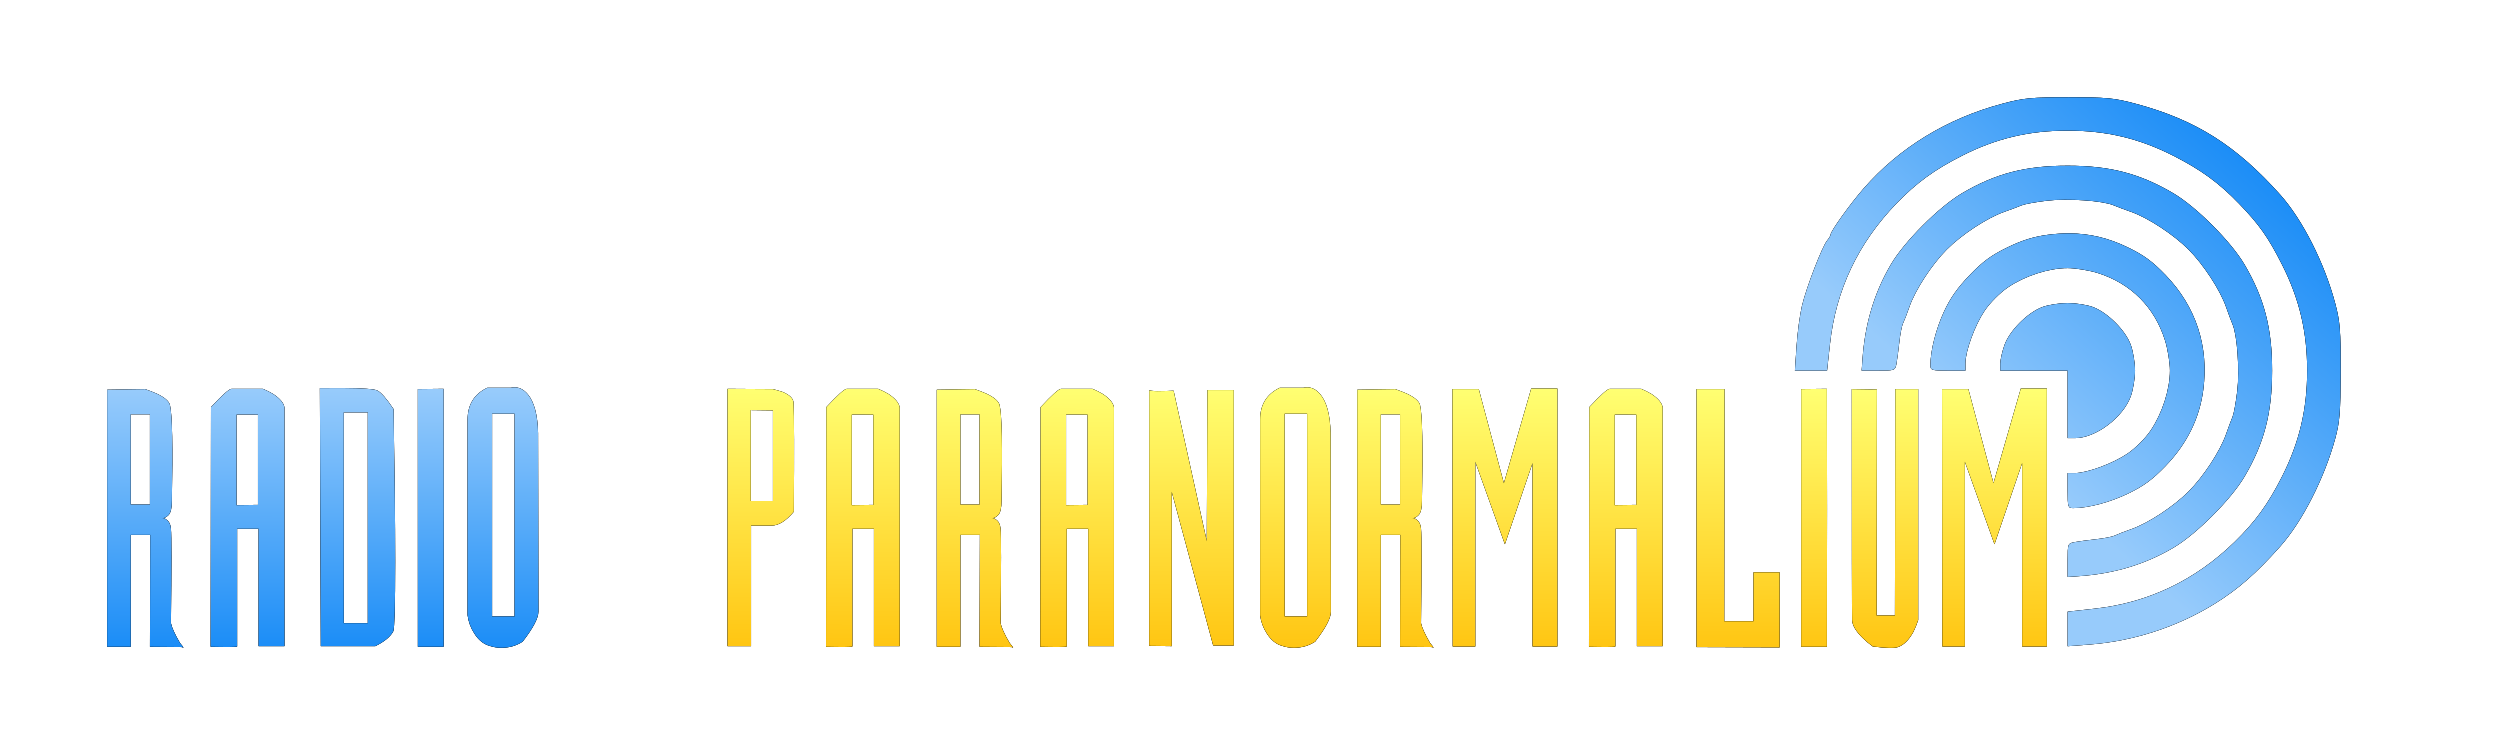 <?xml version="1.0" encoding="UTF-8"?> <svg xmlns="http://www.w3.org/2000/svg" xmlns:cc="http://creativecommons.org/ns#" xmlns:dc="http://purl.org/dc/elements/1.1/" xmlns:rdf="http://www.w3.org/1999/02/22-rdf-syntax-ns#" xmlns:xlink="http://www.w3.org/1999/xlink" width="282.22mm" height="84.667mm" version="1.1" viewBox="0 0 1e3 300"><defs><linearGradient id="a"><stop stop-color="#1b8df7" offset="0"></stop><stop stop-color="#97cbfb" offset="1"></stop></linearGradient><linearGradient id="c" x1="900.48" x2="799.63" y1="68.728" y2="182.68" gradientTransform="translate(20.47 -37.873)" gradientUnits="userSpaceOnUse" xlink:href="#a"></linearGradient><linearGradient id="d" x1="41.993" x2="42.284" y1="263.78" y2="160.97" gradientUnits="userSpaceOnUse" xlink:href="#a"></linearGradient><linearGradient id="b" x1="290.54" x2="290.72" y1="262.98" y2="160.16" gradientUnits="userSpaceOnUse"><stop stop-color="#ffc613" offset="0"></stop><stop stop-color="#ffff72" offset="1"></stop></linearGradient><filter id="f" x="-.045" y="-.182" width="1.09" height="1.364" color-interpolation-filters="sRGB"><feGaussianBlur stdDeviation="16.72"></feGaussianBlur></filter><filter id="e" x="-.045" y="-.182" width="1.09" height="1.364" color-interpolation-filters="sRGB"><feGaussianBlur stdDeviation="16.72"></feGaussianBlur></filter></defs><g transform="translate(398.98 -265.97)"><g transform="matrix(.998 0 0 1 -418.81 298.76)" filter="url(#e)"><g><path d="m849.09 6.127c-15.074 0-18.082 0.289-26.625 2.562-22.241 5.918-41.37 17.595-55.656 33.938-5.337 6.105-13.219 17.062-13.219 18.406 0 0.399-0.601 1.444-1.344 2.312-1.997 2.335-8.345 18.717-10.125 26.125-0.851 3.544-1.837 10.856-2.188 16.219l-0.656 9.75h6.438 6.438l1.188-10.75c2.317-21.358 11.284-40.286 26.625-56.094 8.101-8.347 15.218-13.515 26.375-19.156 13.605-6.879 26.766-10 42.25-10 15.484 0 28.645 3.121 42.25 10 11.162 5.644 18.285 10.812 26.375 19.156 8.174 8.431 11.801 13.57 17.344 24.531 6.91 13.665 10.031 26.805 10.031 42.312 0 15.484-3.121 28.645-10 42.25-5.642 11.157-10.809 18.274-19.156 26.375-15.808 15.341-34.736 24.308-56.094 26.625l-10.75 1.188v6.906 6.906l9.25-0.719c17.344-1.357 34.978-7.146 49.75-16.312 9.398-5.832 16.49-12.022 26.188-22.875 8.78-9.826 17.635-27.148 22-43 1.857-6.743 2.172-10.557 2.219-26.844 0.048-16.604-0.234-20.066-2.188-27.406-4.277-16.071-13.079-33.442-22.031-43.438-17.721-19.787-34.005-30.017-58.125-36.438-8.448-2.249-11.524-2.531-26.562-2.531zm-0.5 27.375c-16.934 0-28.951 3.129-42.406 11.062-9.154 5.398-23.041 19.272-28.406 28.375-6.768 11.484-10.481 23.966-11.438 38.25l-0.312 4.25h6.719c6.514 0 6.716-0.075 7.219-2.75 0.284-1.512 0.796-5.405 1.156-8.656s1.018-6.626 1.469-7.5 1.607-3.844 2.562-6.594c2.344-6.745 8.998-16.936 15-22.938 5.983-5.983 16.169-12.656 22.938-15.031 2.75-0.965 5.9-2.144 7-2.625s5.713-1.33 10.25-1.875c8.289-0.996 22.468 0.002 26.75 1.875 1.1 0.481 4.25 1.66 7 2.625 6.769 2.376 16.954 9.048 22.938 15.031 5.983 5.983 12.656 16.169 15.031 22.938 0.965 2.75 2.144 5.9 2.625 7 1.873 4.282 2.871 18.461 1.875 26.75-0.545 4.537-1.394 9.15-1.875 10.25-0.481 1.1-1.66 4.25-2.625 7-2.376 6.769-9.048 16.923-15.031 22.906-6.002 6.002-16.193 12.687-22.938 15.031-2.75 0.956-5.72 2.112-6.594 2.562-0.874 0.451-4.249 1.109-7.5 1.469-3.251 0.36-7.144 0.872-8.656 1.156-2.675 0.503-2.75 0.705-2.75 7.219v6.688l4.25-0.281c14.284-0.956 26.766-4.7 38.25-11.469 9.103-5.365 22.977-19.221 28.375-28.375 7.933-13.455 11.062-25.472 11.062-42.406s-3.129-28.951-11.062-42.406c-5.424-9.199-19.27-23.045-28.469-28.469-13.455-7.933-25.472-11.062-42.406-11.062zm0.562 27.062c-2.737-0.009-5.545 0.176-8.469 0.562-5.696 0.752-10.23 2.147-16.25 5.062-6.469 3.132-9.866 5.644-15.125 11.094-4.865 5.041-7.786 9.187-10.312 14.656-3.217 6.963-5.391 15.484-5.406 21.25 0 2.12 0.406 2.25 7 2.25h7v-2.906c0-4.904 3.822-15.316 7.75-21.094 2.154-3.169 6.081-7.096 9.25-9.25 6.861-4.664 16.438-7.75 24-7.75 3.184 0 8.661 0.894 12.156 2 13.252 4.193 22.65 13.592 26.844 26.844 1.106 3.495 2 8.972 2 12.156 0 7.562-3.086 17.139-7.75 24-2.155 3.169-6.081 7.064-9.25 9.219-5.778 3.928-16.19 7.781-21.094 7.781h-2.906v7c0 6.594 0.13 7.005 2.25 7 6.113-0.016 14.747-2.318 22.094-5.875 6.252-3.027 9.728-5.602 14.938-11 8.485-8.791 13.55-18.958 15.062-30.375 2.311-17.44-2.913-33.317-15.062-45.906-5.259-5.449-8.656-7.962-15.125-11.094-7.834-3.793-15.383-5.597-23.594-5.625zm-0.562 27.875c-3.278 0-7.87 0.721-10.219 1.625-5.963 2.296-13.031 9.401-15.094 15.156-0.931 2.597-1.69 5.956-1.688 7.469v2.75h13.5 13.5v13.5 13.5h2.969c8.28 0 19.294-8.271 22.344-16.781 0.931-2.597 1.688-7.194 1.688-10.219s-0.757-7.621-1.688-10.219c-2.063-5.755-9.13-12.861-15.094-15.156-2.349-0.904-6.941-1.625-10.219-1.625z"></path><g transform="matrix(3.225 0 0 3.225 -917.76 44.222)"><path transform="matrix(.31 0 0 .31 290.91 -25.455)" d="m205.16 160.09c-0.313 0.03-0.646 0.081-0.969 0.156h-9.406c-5.247 2.494-7.875 6.761-7.875 12.781v78.188c0.344 2.667 1.257 5.108 2.719 7.344 1.633 2.58 3.653 4.219 6.062 4.906 1.548 0.517 3.118 0.781 4.75 0.781 3.184 0 6.038-0.834 8.531-2.469 4.215-5.417 6.312-9.42 6.312-12l-0.125-71.469c-0.173-7.223-1.545-12.372-4.125-15.469-1.729-2.032-3.684-2.958-5.875-2.75zm-68.281 0.25c-2.679-0.019-5.747-0.011-9.188 0.031l0.375 103.22h21.812c3.698-1.806 6.101-3.785 7.219-5.938 0.514-1.118 0.781-10.378 0.781-27.75-3e-5 -16.167-0.228-36.527-0.656-61.125-2.753-4.128-4.91-6.621-6.5-7.438-1.193-0.612-5.805-0.943-13.844-1zm-44.562 0.312c-0.948 1e-4 -3.722 2.441-8.281 7.344l-0.125 95.844c6.449 0.173 9.99 0.135 10.594-0.125v-47.094c2.407 5e-5 5.271 5e-5 8.625 0v46.969h10.344c-3e-5 -63.3-3e-5 -95.125 0-95.469-0.257-1.806-1.781-3.6-4.531-5.406-1.118-0.688-2.49-1.375-4.125-2.062h-12.5zm84.969 0-10.312 0.125v103.06h10.312c0.087-39.217 0.087-73.603 0-103.19zm-119.66 0.125-15.219 0.25v102.81h9.438v-44.75h7.844l-0.125 44.75 12.906 0.125c0.344 0.257 0.531 0.365 0.531 0.281-0.087-0.26-0.577-0.906-1.438-1.938-2.063-3.525-3.25-6.153-3.594-7.875 0.257-22.619 0.257-35.232 0-37.812-0.173-1.806-0.819-3.031-1.938-3.719-0.43-0.344-0.962-0.531-1.562-0.531 0.774 0.087 1.628-0.315 2.531-1.219 0.903-0.904 1.344-2.826 1.344-5.75 0.43-21.671 0.166-34.441-0.781-38.312-0.43-1.548-2.187-3.038-5.281-4.5-1.375-0.601-2.934-1.211-4.656-1.812zm79.625 9.281h9.656v84.375h-9.656v-84.375zm59.469 0.531h9.031v81.125h-9.031v-81.125zm-144.88 0.25h7.719v36.125h-7.719v-36.125zm43.188 0.062c1.242-0.032 3.844-4.1e-4 7.844 0.062v36.125l-8.625 0.125v-36.25c0.108-0.021 0.367-0.052 0.781-0.062z"></path><path transform="matrix(.31 0 0 .31 290.91 -25.455)" d="m522.88 160.09c-0.313 0.03-0.646 0.081-0.969 0.156h-9.406c-5.247 2.494-7.875 6.761-7.875 12.781v78.188c0.344 2.667 1.257 5.108 2.719 7.344 1.633 2.58 3.653 4.219 6.062 4.906 1.548 0.517 3.118 0.781 4.75 0.781 3.184 0 6.038-0.834 8.531-2.469 4.215-5.417 6.312-9.42 6.312-12l-0.125-71.469c-0.173-7.223-1.545-12.372-4.125-15.469-1.729-2.032-3.684-2.958-5.875-2.75zm90.438 0.438-10.969 37.906-10.062-37.656h-10.562l0.125 102.94h9.031v-73.906l11.875 33 11.094-32.5v73.406h9.938v-103.19h-10.469zm196.28 0-10.969 37.906-10.062-37.656h-10.562l0.125 102.94h9.031v-73.906l11.875 33 11.094-32.5v73.406h9.906v-103.19h-10.438zm-518.47 0.125v102.94h9.406v-48.25h8.25c2.84 5e-5 5.812-1.864 8.906-5.562 0.173-23.907 0.132-38.434-0.125-43.594-0.087-1.635-1.497-3.048-4.25-4.25-1.289-0.43-2.622-0.812-4-1.156l-18.188-0.125zm47.844 0c-0.948 1e-4 -3.691 2.441-8.25 7.344l-0.125 95.844c6.449 0.173 9.959 0.135 10.562-0.125v-47.094c2.407 5e-5 5.302 5e-5 8.656 0v46.969h10.312c-3e-5 -63.3-3e-5 -95.125 0-95.469-0.257-1.806-1.75-3.6-4.5-5.406-1.118-0.688-2.521-1.375-4.156-2.062h-12.5zm85.906 0c-0.948 1e-4 -3.691 2.441-8.25 7.344l-0.125 95.844c6.449 0.173 9.99 0.135 10.594-0.125v-47.094c2.407 5e-5 5.271 5e-5 8.625 0v46.969h10.312c-3e-5 -63.3-3e-5 -95.125 0-95.469-0.257-1.806-1.749-3.6-4.5-5.406-1.118-0.688-2.49-1.375-4.125-2.062h-12.531zm219.97 0c-0.948 1e-4 -3.691 2.441-8.25 7.344l-0.125 95.844c6.449 0.173 9.959 0.135 10.562-0.125v-47.094c2.407 5e-5 5.302 5e-5 8.656 0v46.969h10.312c-3e-5 -63.3-3e-5 -95.125 0-95.469-0.257-1.806-1.75-3.6-4.5-5.406-1.118-0.688-2.49-1.375-4.125-2.062h-12.531zm87 0-10.312 0.125v103.06h10.312c0.087-39.217 0.087-73.603 0-103.19zm-341.62 0.125-15.219 0.25v102.81h9.438v-44.75h7.844l-0.125 44.75 12.906 0.125c0.344 0.257 0.531 0.365 0.531 0.281-0.087-0.26-0.577-0.906-1.438-1.938-2.063-3.525-3.25-6.153-3.594-7.875 0.257-22.619 0.257-35.232 0-37.812-0.173-1.806-0.819-3.031-1.938-3.719-0.43-0.344-0.962-0.531-1.562-0.531 0.774 0.087 1.628-0.315 2.531-1.219 0.903-0.904 1.344-2.826 1.344-5.75 0.43-21.671 0.166-34.441-0.781-38.312-0.43-1.548-2.187-3.038-5.281-4.5-1.375-0.601-2.934-1.211-4.656-1.812zm168.56 0-15.219 0.25v102.81h9.438v-44.75h7.844l-0.125 44.75 12.906 0.125c0.344 0.257 0.531 0.365 0.531 0.281-0.087-0.26-0.577-0.906-1.438-1.938-2.063-3.525-3.25-6.153-3.594-7.875 0.257-22.619 0.257-35.232 0-37.812-0.173-1.806-0.819-3.031-1.938-3.719-0.43-0.344-0.962-0.531-1.562-0.531 0.774 0.087 1.628-0.315 2.531-1.219 0.903-0.904 1.344-2.826 1.344-5.75 0.43-21.671 0.166-34.441-0.781-38.312-0.43-1.548-2.187-3.038-5.281-4.5-1.375-0.601-2.935-1.211-4.656-1.812zm120.81 0v103.19l33.281 0.125v-30.031h-10.438v19.594h-11.75l0.125-92.875h-11.219zm62.25 0c0 60.544 0.038 91.344 0.125 92.375 0.087 2.152 1.531 4.555 4.281 7.219 1.118 1.118 2.451 2.226 4 3.344 5.333 0.69 8.687 0.767 10.062 0.25 2.323-0.774 4.382-2.795 6.188-6.062 0.688-1.375 1.336-2.942 1.938-4.75v-92.375c-3.01 1e-4 -6.062 1e-4 -9.156 0l-0.156 90.562h-7.344l0.125-90.562c-3e-5 0.171-3.354 0.171-10.062 0zm-258.34 0.375-0.25 60.5-13.312-60.25c-1.806 0.087-3.483 0.156-5.031 0.156-1.892 0.087-3.461-0.024-4.75-0.281v102.19l9.031 0.125v-61.781l16.625 61.531h8.25v-102.19h-9.781-0.781zm-183.09 8 8.906 0.125v36.25h-8.906v-36.375zm214.03 1.438h9.031v81.125h-9.031v-81.125zm-130 0.25h7.719v36.125h-7.719v-36.125zm168.56 0h7.719v36.125h-7.719v-36.125zm-211.31 0.062c1.242-0.032 3.875-4.1e-4 7.875 0.062v36.125l-8.656 0.125v-36.25c0.108-0.021 0.367-0.052 0.781-0.062zm85.906 0c1.242-0.032 3.875-4.1e-4 7.875 0.062v36.125l-8.656 0.125v-36.25c0.108-0.021 0.367-0.052 0.781-0.062zm219.97 0c1.242-0.032 3.875-4.1e-4 7.875 0.062v36.125l-8.656 0.125v-36.25c0.108-0.021 0.367-0.052 0.781-0.062z"></path></g></g></g></g><g transform="translate(398.98 -265.97)"><g transform="matrix(.998 0 0 1 -418.81 298.76)" filter="url(#f)"><g><path d="m849.09 6.127c-15.074 0-18.082 0.289-26.625 2.562-22.241 5.918-41.37 17.595-55.656 33.938-5.337 6.105-13.219 17.062-13.219 18.406 0 0.399-0.601 1.444-1.344 2.312-1.997 2.335-8.345 18.717-10.125 26.125-0.851 3.544-1.837 10.856-2.188 16.219l-0.656 9.75h6.438 6.438l1.188-10.75c2.317-21.358 11.284-40.286 26.625-56.094 8.101-8.347 15.218-13.515 26.375-19.156 13.605-6.879 26.766-10 42.25-10 15.484 0 28.645 3.121 42.25 10 11.162 5.644 18.285 10.812 26.375 19.156 8.174 8.431 11.801 13.57 17.344 24.531 6.91 13.665 10.031 26.805 10.031 42.312 0 15.484-3.121 28.645-10 42.25-5.642 11.157-10.809 18.274-19.156 26.375-15.808 15.341-34.736 24.308-56.094 26.625l-10.75 1.188v6.906 6.906l9.25-0.719c17.344-1.357 34.978-7.146 49.75-16.312 9.398-5.832 16.49-12.022 26.188-22.875 8.78-9.826 17.635-27.148 22-43 1.857-6.743 2.172-10.557 2.219-26.844 0.048-16.604-0.234-20.066-2.188-27.406-4.277-16.071-13.079-33.442-22.031-43.438-17.721-19.787-34.005-30.017-58.125-36.438-8.448-2.249-11.524-2.531-26.562-2.531zm-0.5 27.375c-16.934 0-28.951 3.129-42.406 11.062-9.154 5.398-23.041 19.272-28.406 28.375-6.768 11.484-10.481 23.966-11.438 38.25l-0.312 4.25h6.719c6.514 0 6.716-0.075 7.219-2.75 0.284-1.512 0.796-5.405 1.156-8.656s1.018-6.626 1.469-7.5 1.607-3.844 2.562-6.594c2.344-6.745 8.998-16.936 15-22.938 5.983-5.983 16.169-12.656 22.938-15.031 2.75-0.965 5.9-2.144 7-2.625s5.713-1.33 10.25-1.875c8.289-0.996 22.468 0.002 26.75 1.875 1.1 0.481 4.25 1.66 7 2.625 6.769 2.376 16.954 9.048 22.938 15.031 5.983 5.983 12.656 16.169 15.031 22.938 0.965 2.75 2.144 5.9 2.625 7 1.873 4.282 2.871 18.461 1.875 26.75-0.545 4.537-1.394 9.15-1.875 10.25-0.481 1.1-1.66 4.25-2.625 7-2.376 6.769-9.048 16.923-15.031 22.906-6.002 6.002-16.193 12.687-22.938 15.031-2.75 0.956-5.72 2.112-6.594 2.562-0.874 0.451-4.249 1.109-7.5 1.469-3.251 0.36-7.144 0.872-8.656 1.156-2.675 0.503-2.75 0.705-2.75 7.219v6.688l4.25-0.281c14.284-0.956 26.766-4.7 38.25-11.469 9.103-5.365 22.977-19.221 28.375-28.375 7.933-13.455 11.062-25.472 11.062-42.406s-3.129-28.951-11.062-42.406c-5.424-9.199-19.27-23.045-28.469-28.469-13.455-7.933-25.472-11.062-42.406-11.062zm0.562 27.062c-2.737-0.009-5.545 0.176-8.469 0.562-5.696 0.752-10.23 2.147-16.25 5.062-6.469 3.132-9.866 5.644-15.125 11.094-4.865 5.041-7.786 9.187-10.312 14.656-3.217 6.963-5.391 15.484-5.406 21.25 0 2.12 0.406 2.25 7 2.25h7v-2.906c0-4.904 3.822-15.316 7.75-21.094 2.154-3.169 6.081-7.096 9.25-9.25 6.861-4.664 16.438-7.75 24-7.75 3.184 0 8.661 0.894 12.156 2 13.252 4.193 22.65 13.592 26.844 26.844 1.106 3.495 2 8.972 2 12.156 0 7.562-3.086 17.139-7.75 24-2.155 3.169-6.081 7.064-9.25 9.219-5.778 3.928-16.19 7.781-21.094 7.781h-2.906v7c0 6.594 0.13 7.005 2.25 7 6.113-0.016 14.747-2.318 22.094-5.875 6.252-3.027 9.728-5.602 14.938-11 8.485-8.791 13.55-18.958 15.062-30.375 2.311-17.44-2.913-33.317-15.062-45.906-5.259-5.449-8.656-7.962-15.125-11.094-7.834-3.793-15.383-5.597-23.594-5.625zm-0.562 27.875c-3.278 0-7.87 0.721-10.219 1.625-5.963 2.296-13.031 9.401-15.094 15.156-0.931 2.597-1.69 5.956-1.688 7.469v2.75h13.5 13.5v13.5 13.5h2.969c8.28 0 19.294-8.271 22.344-16.781 0.931-2.597 1.688-7.194 1.688-10.219s-0.757-7.621-1.688-10.219c-2.063-5.755-9.13-12.861-15.094-15.156-2.349-0.904-6.941-1.625-10.219-1.625z"></path><g transform="matrix(3.225 0 0 3.225 -917.76 44.222)"><path transform="matrix(.31 0 0 .31 290.91 -25.455)" d="m205.16 160.09c-0.313 0.03-0.646 0.081-0.969 0.156h-9.406c-5.247 2.494-7.875 6.761-7.875 12.781v78.188c0.344 2.667 1.257 5.108 2.719 7.344 1.633 2.58 3.653 4.219 6.062 4.906 1.548 0.517 3.118 0.781 4.75 0.781 3.184 0 6.038-0.834 8.531-2.469 4.215-5.417 6.312-9.42 6.312-12l-0.125-71.469c-0.173-7.223-1.545-12.372-4.125-15.469-1.729-2.032-3.684-2.958-5.875-2.75zm-68.281 0.25c-2.679-0.019-5.747-0.011-9.188 0.031l0.375 103.22h21.812c3.698-1.806 6.101-3.785 7.219-5.938 0.514-1.118 0.781-10.378 0.781-27.75-3e-5 -16.167-0.228-36.527-0.656-61.125-2.753-4.128-4.91-6.621-6.5-7.438-1.193-0.612-5.805-0.943-13.844-1zm-44.562 0.312c-0.948 1e-4 -3.722 2.441-8.281 7.344l-0.125 95.844c6.449 0.173 9.99 0.135 10.594-0.125v-47.094c2.407 5e-5 5.271 5e-5 8.625 0v46.969h10.344c-3e-5 -63.3-3e-5 -95.125 0-95.469-0.257-1.806-1.781-3.6-4.531-5.406-1.118-0.688-2.49-1.375-4.125-2.062h-12.5zm84.969 0-10.312 0.125v103.06h10.312c0.087-39.217 0.087-73.603 0-103.19zm-119.66 0.125-15.219 0.25v102.81h9.438v-44.75h7.844l-0.125 44.75 12.906 0.125c0.344 0.257 0.531 0.365 0.531 0.281-0.087-0.26-0.577-0.906-1.438-1.938-2.063-3.525-3.25-6.153-3.594-7.875 0.257-22.619 0.257-35.232 0-37.812-0.173-1.806-0.819-3.031-1.938-3.719-0.43-0.344-0.962-0.531-1.562-0.531 0.774 0.087 1.628-0.315 2.531-1.219 0.903-0.904 1.344-2.826 1.344-5.75 0.43-21.671 0.166-34.441-0.781-38.312-0.43-1.548-2.187-3.038-5.281-4.5-1.375-0.601-2.934-1.211-4.656-1.812zm79.625 9.281h9.656v84.375h-9.656v-84.375zm59.469 0.531h9.031v81.125h-9.031v-81.125zm-144.88 0.25h7.719v36.125h-7.719v-36.125zm43.188 0.062c1.242-0.032 3.844-4.1e-4 7.844 0.062v36.125l-8.625 0.125v-36.25c0.108-0.021 0.367-0.052 0.781-0.062z"></path><path transform="matrix(.31 0 0 .31 290.91 -25.455)" d="m522.88 160.09c-0.313 0.03-0.646 0.081-0.969 0.156h-9.406c-5.247 2.494-7.875 6.761-7.875 12.781v78.188c0.344 2.667 1.257 5.108 2.719 7.344 1.633 2.58 3.653 4.219 6.062 4.906 1.548 0.517 3.118 0.781 4.75 0.781 3.184 0 6.038-0.834 8.531-2.469 4.215-5.417 6.312-9.42 6.312-12l-0.125-71.469c-0.173-7.223-1.545-12.372-4.125-15.469-1.729-2.032-3.684-2.958-5.875-2.75zm90.438 0.438-10.969 37.906-10.062-37.656h-10.562l0.125 102.94h9.031v-73.906l11.875 33 11.094-32.5v73.406h9.938v-103.19h-10.469zm196.28 0-10.969 37.906-10.062-37.656h-10.562l0.125 102.94h9.031v-73.906l11.875 33 11.094-32.5v73.406h9.906v-103.19h-10.438zm-518.47 0.125v102.94h9.406v-48.25h8.25c2.84 5e-5 5.812-1.864 8.906-5.562 0.173-23.907 0.132-38.434-0.125-43.594-0.087-1.635-1.497-3.048-4.25-4.25-1.289-0.43-2.622-0.812-4-1.156l-18.188-0.125zm47.844 0c-0.948 1e-4 -3.691 2.441-8.25 7.344l-0.125 95.844c6.449 0.173 9.959 0.135 10.562-0.125v-47.094c2.407 5e-5 5.302 5e-5 8.656 0v46.969h10.312c-3e-5 -63.3-3e-5 -95.125 0-95.469-0.257-1.806-1.75-3.6-4.5-5.406-1.118-0.688-2.521-1.375-4.156-2.062h-12.5zm85.906 0c-0.948 1e-4 -3.691 2.441-8.25 7.344l-0.125 95.844c6.449 0.173 9.99 0.135 10.594-0.125v-47.094c2.407 5e-5 5.271 5e-5 8.625 0v46.969h10.312c-3e-5 -63.3-3e-5 -95.125 0-95.469-0.257-1.806-1.749-3.6-4.5-5.406-1.118-0.688-2.49-1.375-4.125-2.062h-12.531zm219.97 0c-0.948 1e-4 -3.691 2.441-8.25 7.344l-0.125 95.844c6.449 0.173 9.959 0.135 10.562-0.125v-47.094c2.407 5e-5 5.302 5e-5 8.656 0v46.969h10.312c-3e-5 -63.3-3e-5 -95.125 0-95.469-0.257-1.806-1.75-3.6-4.5-5.406-1.118-0.688-2.49-1.375-4.125-2.062h-12.531zm87 0-10.312 0.125v103.06h10.312c0.087-39.217 0.087-73.603 0-103.19zm-341.62 0.125-15.219 0.25v102.81h9.438v-44.75h7.844l-0.125 44.75 12.906 0.125c0.344 0.257 0.531 0.365 0.531 0.281-0.087-0.26-0.577-0.906-1.438-1.938-2.063-3.525-3.25-6.153-3.594-7.875 0.257-22.619 0.257-35.232 0-37.812-0.173-1.806-0.819-3.031-1.938-3.719-0.43-0.344-0.962-0.531-1.562-0.531 0.774 0.087 1.628-0.315 2.531-1.219 0.903-0.904 1.344-2.826 1.344-5.75 0.43-21.671 0.166-34.441-0.781-38.312-0.43-1.548-2.187-3.038-5.281-4.5-1.375-0.601-2.934-1.211-4.656-1.812zm168.56 0-15.219 0.25v102.81h9.438v-44.75h7.844l-0.125 44.75 12.906 0.125c0.344 0.257 0.531 0.365 0.531 0.281-0.087-0.26-0.577-0.906-1.438-1.938-2.063-3.525-3.25-6.153-3.594-7.875 0.257-22.619 0.257-35.232 0-37.812-0.173-1.806-0.819-3.031-1.938-3.719-0.43-0.344-0.962-0.531-1.562-0.531 0.774 0.087 1.628-0.315 2.531-1.219 0.903-0.904 1.344-2.826 1.344-5.75 0.43-21.671 0.166-34.441-0.781-38.312-0.43-1.548-2.187-3.038-5.281-4.5-1.375-0.601-2.935-1.211-4.656-1.812zm120.81 0v103.19l33.281 0.125v-30.031h-10.438v19.594h-11.75l0.125-92.875h-11.219zm62.25 0c0 60.544 0.038 91.344 0.125 92.375 0.087 2.152 1.531 4.555 4.281 7.219 1.118 1.118 2.451 2.226 4 3.344 5.333 0.69 8.687 0.767 10.062 0.25 2.323-0.774 4.382-2.795 6.188-6.062 0.688-1.375 1.336-2.942 1.938-4.75v-92.375c-3.01 1e-4 -6.062 1e-4 -9.156 0l-0.156 90.562h-7.344l0.125-90.562c-3e-5 0.171-3.354 0.171-10.062 0zm-258.34 0.375-0.25 60.5-13.312-60.25c-1.806 0.087-3.483 0.156-5.031 0.156-1.892 0.087-3.461-0.024-4.75-0.281v102.19l9.031 0.125v-61.781l16.625 61.531h8.25v-102.19h-9.781-0.781zm-183.09 8 8.906 0.125v36.25h-8.906v-36.375zm214.03 1.438h9.031v81.125h-9.031v-81.125zm-130 0.25h7.719v36.125h-7.719v-36.125zm168.56 0h7.719v36.125h-7.719v-36.125zm-211.31 0.062c1.242-0.032 3.875-4.1e-4 7.875 0.062v36.125l-8.656 0.125v-36.25c0.108-0.021 0.367-0.052 0.781-0.062zm85.906 0c1.242-0.032 3.875-4.1e-4 7.875 0.062v36.125l-8.656 0.125v-36.25c0.108-0.021 0.367-0.052 0.781-0.062zm219.97 0c1.242-0.032 3.875-4.1e-4 7.875 0.062v36.125l-8.656 0.125v-36.25c0.108-0.021 0.367-0.052 0.781-0.062z"></path></g></g></g></g><g transform="translate(398.98 -265.97)"><g transform="matrix(.998 0 0 1 -418.81 298.76)"><g><path d="m849.09 6.127c-15.074 0-18.082 0.289-26.625 2.562-22.241 5.918-41.37 17.595-55.656 33.938-5.337 6.105-13.219 17.062-13.219 18.406 0 0.399-0.601 1.444-1.344 2.312-1.997 2.335-8.345 18.717-10.125 26.125-0.851 3.544-1.837 10.856-2.188 16.219l-0.656 9.75h6.438 6.438l1.188-10.75c2.317-21.358 11.284-40.286 26.625-56.094 8.101-8.347 15.218-13.515 26.375-19.156 13.605-6.879 26.766-10 42.25-10 15.484 0 28.645 3.121 42.25 10 11.162 5.644 18.285 10.812 26.375 19.156 8.174 8.431 11.801 13.57 17.344 24.531 6.91 13.665 10.031 26.805 10.031 42.312 0 15.484-3.121 28.645-10 42.25-5.642 11.157-10.809 18.274-19.156 26.375-15.808 15.341-34.736 24.308-56.094 26.625l-10.75 1.188v6.906 6.906l9.25-0.719c17.344-1.357 34.978-7.146 49.75-16.312 9.398-5.832 16.49-12.022 26.188-22.875 8.78-9.826 17.635-27.148 22-43 1.857-6.743 2.172-10.557 2.219-26.844 0.048-16.604-0.234-20.066-2.188-27.406-4.277-16.071-13.079-33.442-22.031-43.438-17.721-19.787-34.005-30.017-58.125-36.438-8.448-2.249-11.524-2.531-26.562-2.531zm-0.5 27.375c-16.934 0-28.951 3.129-42.406 11.062-9.154 5.398-23.041 19.272-28.406 28.375-6.768 11.484-10.481 23.966-11.438 38.25l-0.312 4.25h6.719c6.514 0 6.716-0.075 7.219-2.75 0.284-1.512 0.796-5.405 1.156-8.656s1.018-6.626 1.469-7.5 1.607-3.844 2.562-6.594c2.344-6.745 8.998-16.936 15-22.938 5.983-5.983 16.169-12.656 22.938-15.031 2.75-0.965 5.9-2.144 7-2.625s5.713-1.33 10.25-1.875c8.289-0.996 22.468 0.002 26.75 1.875 1.1 0.481 4.25 1.66 7 2.625 6.769 2.376 16.954 9.048 22.938 15.031 5.983 5.983 12.656 16.169 15.031 22.938 0.965 2.75 2.144 5.9 2.625 7 1.873 4.282 2.871 18.461 1.875 26.75-0.545 4.537-1.394 9.15-1.875 10.25-0.481 1.1-1.66 4.25-2.625 7-2.376 6.769-9.048 16.923-15.031 22.906-6.002 6.002-16.193 12.687-22.938 15.031-2.75 0.956-5.72 2.112-6.594 2.562-0.874 0.451-4.249 1.109-7.5 1.469-3.251 0.36-7.144 0.872-8.656 1.156-2.675 0.503-2.75 0.705-2.75 7.219v6.688l4.25-0.281c14.284-0.956 26.766-4.7 38.25-11.469 9.103-5.365 22.977-19.221 28.375-28.375 7.933-13.455 11.062-25.472 11.062-42.406s-3.129-28.951-11.062-42.406c-5.424-9.199-19.27-23.045-28.469-28.469-13.455-7.933-25.472-11.062-42.406-11.062zm0.562 27.062c-2.737-0.009-5.545 0.176-8.469 0.562-5.696 0.752-10.23 2.147-16.25 5.062-6.469 3.132-9.866 5.644-15.125 11.094-4.865 5.041-7.786 9.187-10.312 14.656-3.217 6.963-5.391 15.484-5.406 21.25 0 2.12 0.406 2.25 7 2.25h7v-2.906c0-4.904 3.822-15.316 7.75-21.094 2.154-3.169 6.081-7.096 9.25-9.25 6.861-4.664 16.438-7.75 24-7.75 3.184 0 8.661 0.894 12.156 2 13.252 4.193 22.65 13.592 26.844 26.844 1.106 3.495 2 8.972 2 12.156 0 7.562-3.086 17.139-7.75 24-2.155 3.169-6.081 7.064-9.25 9.219-5.778 3.928-16.19 7.781-21.094 7.781h-2.906v7c0 6.594 0.13 7.005 2.25 7 6.113-0.016 14.747-2.318 22.094-5.875 6.252-3.027 9.728-5.602 14.938-11 8.485-8.791 13.55-18.958 15.062-30.375 2.311-17.44-2.913-33.317-15.062-45.906-5.259-5.449-8.656-7.962-15.125-11.094-7.834-3.793-15.383-5.597-23.594-5.625zm-0.562 27.875c-3.278 0-7.87 0.721-10.219 1.625-5.963 2.296-13.031 9.401-15.094 15.156-0.931 2.597-1.69 5.956-1.688 7.469v2.75h13.5 13.5v13.5 13.5h2.969c8.28 0 19.294-8.271 22.344-16.781 0.931-2.597 1.688-7.194 1.688-10.219s-0.757-7.621-1.688-10.219c-2.063-5.755-9.13-12.861-15.094-15.156-2.349-0.904-6.941-1.625-10.219-1.625z" fill="url(#c)"></path><g transform="matrix(3.225 0 0 3.225 -917.76 44.222)"><path transform="matrix(.31 0 0 .31 290.91 -25.455)" d="m205.16 160.09c-0.313 0.03-0.646 0.081-0.969 0.156h-9.406c-5.247 2.494-7.875 6.761-7.875 12.781v78.188c0.344 2.667 1.257 5.108 2.719 7.344 1.633 2.58 3.653 4.219 6.062 4.906 1.548 0.517 3.118 0.781 4.75 0.781 3.184 0 6.038-0.834 8.531-2.469 4.215-5.417 6.312-9.42 6.312-12l-0.125-71.469c-0.173-7.223-1.545-12.372-4.125-15.469-1.729-2.032-3.684-2.958-5.875-2.75zm-68.281 0.25c-2.679-0.019-5.747-0.011-9.188 0.031l0.375 103.22h21.812c3.698-1.806 6.101-3.785 7.219-5.938 0.514-1.118 0.781-10.378 0.781-27.75-3e-5 -16.167-0.228-36.527-0.656-61.125-2.753-4.128-4.91-6.621-6.5-7.438-1.193-0.612-5.805-0.943-13.844-1zm-44.562 0.312c-0.948 1e-4 -3.722 2.441-8.281 7.344l-0.125 95.844c6.449 0.173 9.99 0.135 10.594-0.125v-47.094c2.407 5e-5 5.271 5e-5 8.625 0v46.969h10.344c-3e-5 -63.3-3e-5 -95.125 0-95.469-0.257-1.806-1.781-3.6-4.531-5.406-1.118-0.688-2.49-1.375-4.125-2.062h-12.5zm84.969 0-10.312 0.125v103.06h10.312c0.087-39.217 0.087-73.603 0-103.19zm-119.66 0.125-15.219 0.25v102.81h9.438v-44.75h7.844l-0.125 44.75 12.906 0.125c0.344 0.257 0.531 0.365 0.531 0.281-0.087-0.26-0.577-0.906-1.438-1.938-2.063-3.525-3.25-6.153-3.594-7.875 0.257-22.619 0.257-35.232 0-37.812-0.173-1.806-0.819-3.031-1.938-3.719-0.43-0.344-0.962-0.531-1.562-0.531 0.774 0.087 1.628-0.315 2.531-1.219 0.903-0.904 1.344-2.826 1.344-5.75 0.43-21.671 0.166-34.441-0.781-38.312-0.43-1.548-2.187-3.038-5.281-4.5-1.375-0.601-2.934-1.211-4.656-1.812zm79.625 9.281h9.656v84.375h-9.656v-84.375zm59.469 0.531h9.031v81.125h-9.031v-81.125zm-144.88 0.25h7.719v36.125h-7.719v-36.125zm43.188 0.062c1.242-0.032 3.844-4.1e-4 7.844 0.062v36.125l-8.625 0.125v-36.25c0.108-0.021 0.367-0.052 0.781-0.062z" fill="url(#d)"></path><path transform="matrix(.31 0 0 .31 290.91 -25.455)" d="m522.88 160.09c-0.313 0.03-0.646 0.081-0.969 0.156h-9.406c-5.247 2.494-7.875 6.761-7.875 12.781v78.188c0.344 2.667 1.257 5.108 2.719 7.344 1.633 2.58 3.653 4.219 6.062 4.906 1.548 0.517 3.118 0.781 4.75 0.781 3.184 0 6.038-0.834 8.531-2.469 4.215-5.417 6.312-9.42 6.312-12l-0.125-71.469c-0.173-7.223-1.545-12.372-4.125-15.469-1.729-2.032-3.684-2.958-5.875-2.75zm90.438 0.438-10.969 37.906-10.062-37.656h-10.562l0.125 102.94h9.031v-73.906l11.875 33 11.094-32.5v73.406h9.938v-103.19h-10.469zm196.28 0-10.969 37.906-10.062-37.656h-10.562l0.125 102.94h9.031v-73.906l11.875 33 11.094-32.5v73.406h9.906v-103.19h-10.438zm-518.47 0.125v102.94h9.406v-48.25h8.25c2.84 5e-5 5.812-1.864 8.906-5.562 0.173-23.907 0.132-38.434-0.125-43.594-0.087-1.635-1.497-3.048-4.25-4.25-1.289-0.43-2.622-0.812-4-1.156l-18.188-0.125zm47.844 0c-0.948 1e-4 -3.691 2.441-8.25 7.344l-0.125 95.844c6.449 0.173 9.959 0.135 10.562-0.125v-47.094c2.407 5e-5 5.302 5e-5 8.656 0v46.969h10.312c-3e-5 -63.3-3e-5 -95.125 0-95.469-0.257-1.806-1.75-3.6-4.5-5.406-1.118-0.688-2.521-1.375-4.156-2.062h-12.5zm85.906 0c-0.948 1e-4 -3.691 2.441-8.25 7.344l-0.125 95.844c6.449 0.173 9.99 0.135 10.594-0.125v-47.094c2.407 5e-5 5.271 5e-5 8.625 0v46.969h10.312c-3e-5 -63.3-3e-5 -95.125 0-95.469-0.257-1.806-1.749-3.6-4.5-5.406-1.118-0.688-2.49-1.375-4.125-2.062h-12.531zm219.97 0c-0.948 1e-4 -3.691 2.441-8.25 7.344l-0.125 95.844c6.449 0.173 9.959 0.135 10.562-0.125v-47.094c2.407 5e-5 5.302 5e-5 8.656 0v46.969h10.312c-3e-5 -63.3-3e-5 -95.125 0-95.469-0.257-1.806-1.75-3.6-4.5-5.406-1.118-0.688-2.49-1.375-4.125-2.062h-12.531zm87 0-10.312 0.125v103.06h10.312c0.087-39.217 0.087-73.603 0-103.19zm-341.62 0.125-15.219 0.25v102.81h9.438v-44.75h7.844l-0.125 44.75 12.906 0.125c0.344 0.257 0.531 0.365 0.531 0.281-0.087-0.26-0.577-0.906-1.438-1.938-2.063-3.525-3.25-6.153-3.594-7.875 0.257-22.619 0.257-35.232 0-37.812-0.173-1.806-0.819-3.031-1.938-3.719-0.43-0.344-0.962-0.531-1.562-0.531 0.774 0.087 1.628-0.315 2.531-1.219 0.903-0.904 1.344-2.826 1.344-5.75 0.43-21.671 0.166-34.441-0.781-38.312-0.43-1.548-2.187-3.038-5.281-4.5-1.375-0.601-2.934-1.211-4.656-1.812zm168.56 0-15.219 0.25v102.81h9.438v-44.75h7.844l-0.125 44.75 12.906 0.125c0.344 0.257 0.531 0.365 0.531 0.281-0.087-0.26-0.577-0.906-1.438-1.938-2.063-3.525-3.25-6.153-3.594-7.875 0.257-22.619 0.257-35.232 0-37.812-0.173-1.806-0.819-3.031-1.938-3.719-0.43-0.344-0.962-0.531-1.562-0.531 0.774 0.087 1.628-0.315 2.531-1.219 0.903-0.904 1.344-2.826 1.344-5.75 0.43-21.671 0.166-34.441-0.781-38.312-0.43-1.548-2.187-3.038-5.281-4.5-1.375-0.601-2.935-1.211-4.656-1.812zm120.81 0v103.19l33.281 0.125v-30.031h-10.438v19.594h-11.75l0.125-92.875h-11.219zm62.25 0c0 60.544 0.038 91.344 0.125 92.375 0.087 2.152 1.531 4.555 4.281 7.219 1.118 1.118 2.451 2.226 4 3.344 5.333 0.69 8.687 0.767 10.062 0.25 2.323-0.774 4.382-2.795 6.188-6.062 0.688-1.375 1.336-2.942 1.938-4.75v-92.375c-3.01 1e-4 -6.062 1e-4 -9.156 0l-0.156 90.562h-7.344l0.125-90.562c-3e-5 0.171-3.354 0.171-10.062 0zm-258.34 0.375-0.25 60.5-13.312-60.25c-1.806 0.087-3.483 0.156-5.031 0.156-1.892 0.087-3.461-0.024-4.75-0.281v102.19l9.031 0.125v-61.781l16.625 61.531h8.25v-102.19h-9.781-0.781zm-183.09 8 8.906 0.125v36.25h-8.906v-36.375zm214.03 1.438h9.031v81.125h-9.031v-81.125zm-130 0.25h7.719v36.125h-7.719v-36.125zm168.56 0h7.719v36.125h-7.719v-36.125zm-211.31 0.062c1.242-0.032 3.875-4.1e-4 7.875 0.062v36.125l-8.656 0.125v-36.25c0.108-0.021 0.367-0.052 0.781-0.062zm85.906 0c1.242-0.032 3.875-4.1e-4 7.875 0.062v36.125l-8.656 0.125v-36.25c0.108-0.021 0.367-0.052 0.781-0.062zm219.97 0c1.242-0.032 3.875-4.1e-4 7.875 0.062v36.125l-8.656 0.125v-36.25c0.108-0.021 0.367-0.052 0.781-0.062z" fill="url(#b)"></path></g></g></g></g></svg> 